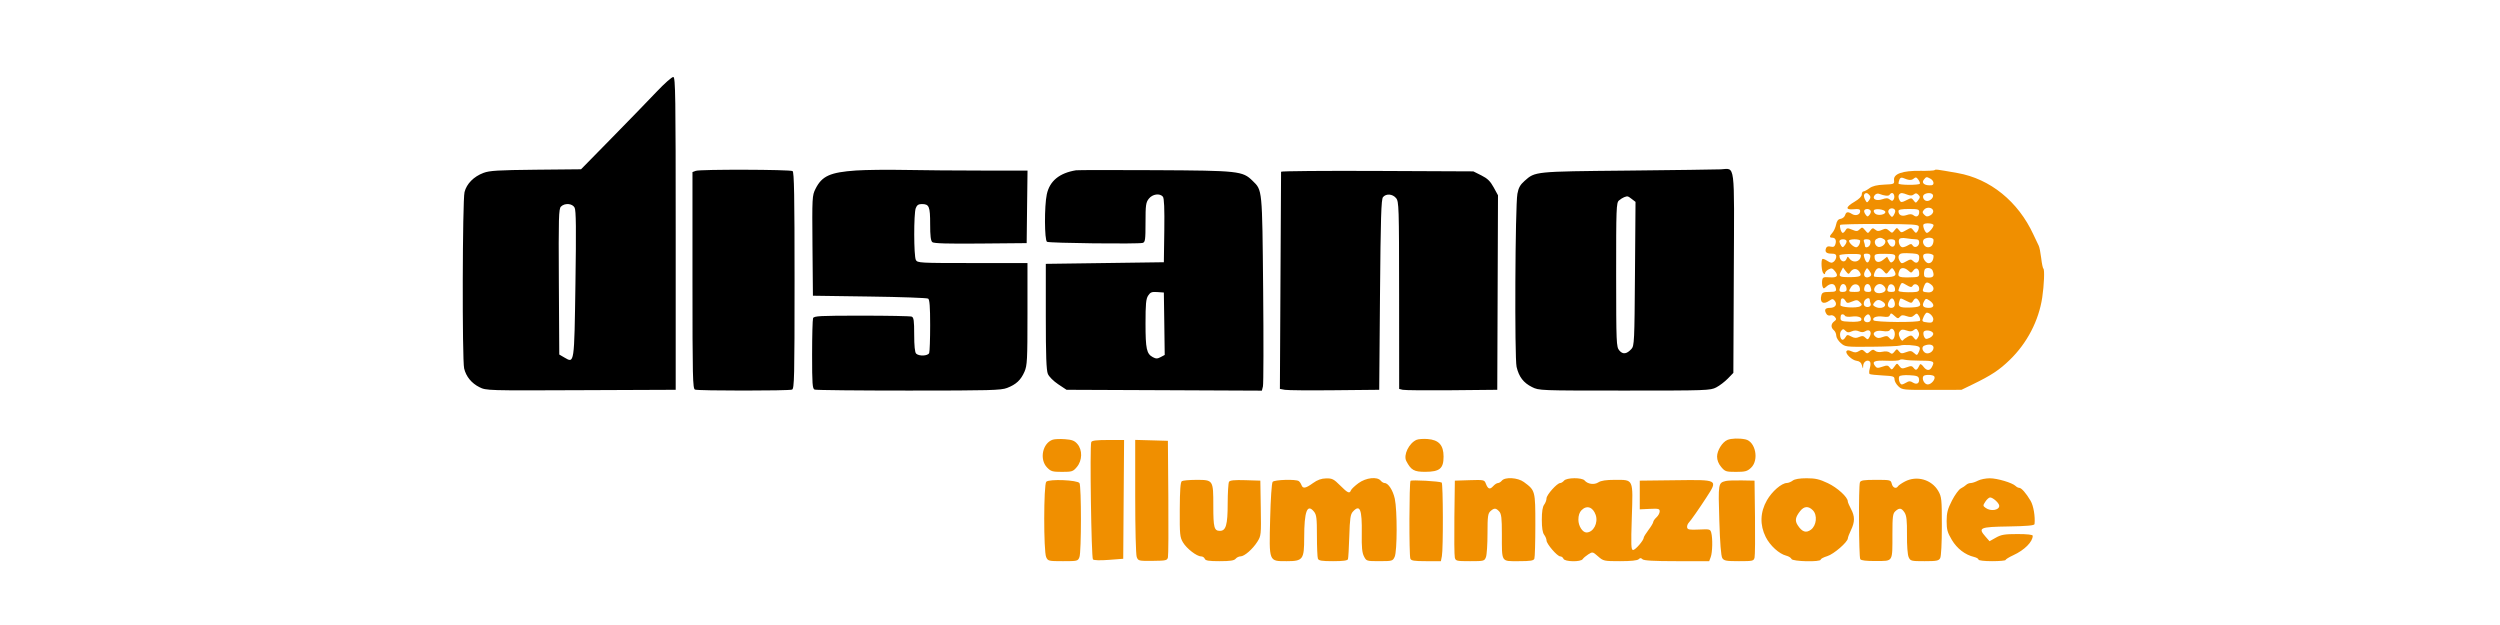 <svg version="1.0" preserveAspectRatio="xMidYMid meet" height="125" viewBox="0 0 375 93.75" zoomAndPan="magnify" width="500" xmlns:xlink="http://www.w3.org/1999/xlink" xmlns="http://www.w3.org/2000/svg"><path fill-rule="evenodd" fill-opacity="1" d="M 157.922 65.949 C 156.387 66.453 155.879 68.887 157.051 70.113 C 157.633 70.715 157.855 70.781 159.305 70.781 C 160.805 70.781 160.953 70.734 161.531 70.047 C 162.352 69.07 162.387 67.5 161.609 66.598 C 161.18 66.102 160.809 65.957 159.758 65.879 C 159.035 65.824 158.211 65.855 157.922 65.949 M 212.484 65.973 C 211.344 66.473 210.48 68.25 210.941 69.148 C 211.648 70.516 212.117 70.781 213.781 70.773 C 215.957 70.766 216.535 70.285 216.535 68.488 C 216.535 66.762 215.812 65.973 214.121 65.852 C 213.484 65.805 212.75 65.859 212.484 65.973 M 259.117 65.988 C 258.352 66.305 257.562 67.57 257.562 68.484 C 257.562 69.023 257.773 69.566 258.18 70.047 C 258.758 70.734 258.906 70.781 260.395 70.781 C 261.773 70.781 262.078 70.699 262.645 70.176 C 263.891 69.02 263.336 66.211 261.797 65.902 C 260.844 65.711 259.699 65.75 259.117 65.988 M 163.688 66.316 C 163.453 66.922 163.699 83.664 163.941 83.91 C 164.09 84.055 165.004 84.082 166.336 83.98 L 168.484 83.816 L 168.547 74.906 L 168.613 66 L 166.211 66 C 164.441 66 163.777 66.082 163.688 66.316 M 170.281 74.465 C 170.281 79.277 170.379 83.207 170.508 83.547 C 170.73 84.133 170.801 84.148 172.902 84.129 C 174.902 84.109 175.078 84.07 175.191 83.602 C 175.262 83.324 175.285 79.277 175.25 74.609 L 175.184 66.121 L 172.73 66.051 L 170.281 65.984 Z M 196.941 72.469 C 195.832 73.27 195.434 73.336 195.219 72.754 C 195.133 72.527 194.949 72.258 194.809 72.16 C 194.363 71.855 191.164 71.953 190.898 72.277 C 190.754 72.449 190.598 74.781 190.523 77.805 C 190.359 84.328 190.301 84.176 192.996 84.176 C 195.445 84.176 195.625 83.934 195.629 80.656 C 195.633 76.68 196.082 75.492 197.098 76.746 C 197.477 77.215 197.539 77.734 197.539 80.355 C 197.539 82.039 197.605 83.586 197.684 83.797 C 197.805 84.102 198.238 84.176 199.965 84.176 C 201.461 84.176 202.129 84.086 202.195 83.875 C 202.25 83.711 202.34 82.148 202.395 80.406 C 202.477 77.781 202.566 77.152 202.922 76.758 C 203.996 75.574 204.32 76.371 204.266 80.051 C 204.234 82.074 204.316 82.922 204.598 83.461 C 204.961 84.164 204.988 84.176 206.934 84.172 C 208.832 84.172 208.91 84.148 209.199 83.527 C 209.586 82.691 209.598 76.543 209.219 74.805 C 208.938 73.535 208.238 72.457 207.691 72.457 C 207.531 72.457 207.27 72.297 207.105 72.098 C 206.578 71.461 204.914 71.645 203.781 72.465 C 203.23 72.867 202.719 73.352 202.645 73.543 C 202.438 74.086 202.176 73.973 201.02 72.816 C 200.066 71.863 199.828 71.742 198.922 71.758 C 198.195 71.773 197.621 71.98 196.941 72.469 M 225.277 72.098 C 225.117 72.297 224.852 72.457 224.688 72.457 C 224.527 72.457 224.203 72.668 223.969 72.93 C 223.477 73.473 223.191 73.371 222.875 72.543 C 222.66 71.977 222.594 71.961 220.438 72.027 L 218.227 72.098 L 218.156 77.598 C 218.121 80.621 218.148 83.34 218.223 83.637 C 218.348 84.145 218.473 84.176 220.508 84.176 C 222.598 84.176 222.668 84.156 222.895 83.559 C 223.023 83.223 223.125 81.625 223.125 80.012 C 223.125 77.469 223.188 77.02 223.562 76.68 C 224.125 76.172 224.395 76.18 224.883 76.719 C 225.207 77.078 225.281 77.703 225.281 80.129 C 225.285 84.422 225.133 84.176 227.793 84.176 C 229.594 84.176 230.039 84.102 230.156 83.797 C 230.234 83.586 230.301 81.316 230.301 78.75 C 230.301 73.59 230.297 73.566 228.578 72.301 C 227.672 71.633 225.762 71.516 225.277 72.098 M 234.605 72.098 C 234.441 72.297 234.18 72.457 234.027 72.457 C 233.562 72.457 231.977 74.234 231.977 74.754 C 231.977 75.02 231.816 75.445 231.625 75.699 C 231.387 76.012 231.273 76.75 231.273 77.957 C 231.273 79.164 231.387 79.902 231.625 80.215 C 231.816 80.469 231.977 80.855 231.977 81.066 C 231.977 81.582 233.59 83.457 234.035 83.457 C 234.223 83.457 234.441 83.617 234.52 83.816 C 234.695 84.277 237.117 84.32 237.402 83.871 C 237.508 83.703 237.887 83.379 238.242 83.152 C 238.883 82.746 238.906 82.754 239.711 83.457 C 240.504 84.156 240.59 84.176 243.02 84.176 C 244.637 84.176 245.609 84.074 245.797 83.887 C 246.02 83.664 246.148 83.664 246.371 83.887 C 246.574 84.09 248.055 84.176 251.516 84.176 L 256.379 84.176 L 256.609 83.559 C 256.871 82.871 256.918 80.762 256.688 79.906 C 256.543 79.375 256.449 79.352 254.84 79.43 C 253.422 79.496 253.133 79.445 253.07 79.121 C 253.027 78.906 253.141 78.586 253.316 78.402 C 253.609 78.105 254.91 76.242 255.941 74.648 C 257.715 71.898 257.812 71.953 251.25 72.035 L 245.965 72.098 L 245.965 76.402 L 247.457 76.332 C 248.789 76.27 248.953 76.312 248.953 76.715 C 248.953 76.961 248.738 77.359 248.473 77.598 C 248.211 77.836 247.992 78.148 247.988 78.293 C 247.984 78.438 247.664 78.977 247.273 79.492 C 246.883 80.012 246.562 80.527 246.562 80.645 C 246.562 81.047 245.309 82.5 244.961 82.5 C 244.66 82.5 244.637 81.809 244.77 77.637 C 244.965 71.754 245.062 71.977 242.23 71.977 C 240.918 71.977 240.152 72.094 239.762 72.348 C 239.141 72.758 238.152 72.625 237.695 72.074 C 237.305 71.605 235 71.625 234.605 72.098 M 268.906 72.09 C 268.652 72.285 268.258 72.445 268.035 72.449 C 267.23 72.465 265.805 73.703 265.039 75.043 C 264.016 76.832 263.957 78.75 264.859 80.551 C 265.508 81.844 266.871 83.086 267.938 83.352 C 268.301 83.441 268.656 83.664 268.727 83.848 C 268.875 84.234 273.105 84.328 273.105 83.945 C 273.105 83.816 273.547 83.582 274.09 83.422 C 275.062 83.129 277.16 81.312 277.18 80.746 C 277.184 80.594 277.395 80.035 277.648 79.512 C 278.242 78.281 278.242 77.453 277.648 76.344 C 277.387 75.855 277.168 75.34 277.168 75.203 C 277.168 74.574 275.605 73.148 274.176 72.473 C 272.918 71.879 272.316 71.738 270.996 71.738 C 269.938 71.738 269.207 71.863 268.906 72.09 M 285.734 72.227 C 285.25 72.48 284.785 72.801 284.703 72.934 C 284.43 73.375 283.918 73.18 283.766 72.574 C 283.621 71.992 283.566 71.977 281.375 71.977 C 279.551 71.977 279.105 72.051 278.988 72.355 C 278.773 72.918 278.82 83.527 279.039 83.871 C 279.168 84.074 279.918 84.164 281.402 84.152 C 284.012 84.133 283.859 84.387 283.863 80.086 C 283.863 77.473 283.922 77.023 284.305 76.68 C 284.902 76.137 285.223 76.18 285.68 76.875 C 285.984 77.344 286.062 78.055 286.047 80.219 C 286.031 81.832 286.137 83.215 286.297 83.57 C 286.562 84.148 286.66 84.176 288.68 84.176 C 290.516 84.176 290.816 84.113 291.031 83.711 C 291.176 83.441 291.277 81.445 291.277 78.918 C 291.277 74.867 291.242 74.523 290.742 73.652 C 289.75 71.93 287.508 71.289 285.734 72.227 M 296.691 72.098 C 296.316 72.297 295.824 72.457 295.602 72.457 C 295.383 72.457 295.082 72.578 294.934 72.723 C 294.785 72.871 294.426 73.113 294.129 73.262 C 293.832 73.41 293.23 74.23 292.793 75.086 C 292.141 76.363 292 76.914 291.996 78.16 C 291.996 79.445 292.113 79.875 292.773 80.98 C 293.555 82.293 294.766 83.223 296.121 83.547 C 296.484 83.633 296.777 83.809 296.777 83.938 C 296.777 84.074 297.641 84.176 298.812 84.176 C 299.93 84.176 300.844 84.094 300.844 83.992 C 300.844 83.895 301.359 83.574 301.988 83.285 C 303.668 82.516 304.91 81.273 304.91 80.363 C 304.91 80.199 304.082 80.109 302.625 80.109 C 300.699 80.109 300.191 80.191 299.383 80.648 L 298.43 81.184 L 297.832 80.5 C 296.664 79.164 296.938 79.039 301.266 78.969 C 304.113 78.918 305.156 78.824 305.18 78.609 C 305.297 77.473 305.027 75.863 304.59 75.121 C 303.918 73.977 303.215 73.176 302.883 73.176 C 302.734 73.176 302.488 73.051 302.34 72.898 C 301.859 72.418 299.582 71.738 298.461 71.742 C 297.863 71.742 297.066 71.902 296.691 72.098 M 156.941 72.262 C 156.543 72.66 156.527 82.691 156.926 83.566 C 157.195 84.152 157.277 84.176 159.445 84.176 C 161.629 84.176 161.688 84.16 161.918 83.559 C 162.211 82.781 162.215 72.934 161.922 72.465 C 161.625 72 157.379 71.824 156.941 72.262 M 177.277 72.172 C 177.066 72.309 176.98 73.488 176.965 76.43 C 176.945 80.16 176.984 80.574 177.445 81.355 C 177.992 82.285 179.508 83.457 180.164 83.457 C 180.391 83.457 180.641 83.617 180.715 83.816 C 180.824 84.098 181.305 84.176 182.949 84.176 C 184.523 84.176 185.121 84.086 185.344 83.816 C 185.508 83.617 185.836 83.457 186.074 83.457 C 186.656 83.457 187.891 82.383 188.602 81.262 C 189.168 80.363 189.18 80.227 189.117 76.219 L 189.051 72.098 L 186.801 72.027 C 185.16 71.977 184.496 72.043 184.352 72.27 C 184.246 72.438 184.156 73.926 184.152 75.57 C 184.148 78.734 183.891 79.629 182.988 79.629 C 182.125 79.629 181.996 79.148 181.996 75.895 C 181.996 71.984 181.992 71.977 179.41 71.98 C 178.398 71.984 177.441 72.07 177.277 72.172 M 211.582 72.125 C 211.375 72.332 211.348 83.258 211.555 83.797 C 211.672 84.102 212.117 84.176 213.918 84.176 L 216.133 84.176 L 216.281 83.426 C 216.496 82.363 216.469 72.504 216.254 72.383 C 215.906 72.18 211.754 71.953 211.582 72.125 M 258.875 72.148 C 257.73 72.438 257.727 72.469 257.895 78.027 C 258 81.438 258.152 83.406 258.344 83.711 C 258.598 84.113 258.914 84.176 260.844 84.176 C 262.938 84.176 263.059 84.145 263.184 83.637 C 263.258 83.34 263.285 80.621 263.25 77.598 L 263.18 72.098 L 261.27 72.062 C 260.215 72.043 259.141 72.078 258.875 72.148 M 297.812 75.234 C 297.422 75.832 297.422 75.879 297.855 76.191 C 298.602 76.738 299.887 76.539 299.887 75.875 C 299.887 75.477 298.965 74.629 298.516 74.617 C 298.355 74.613 298.039 74.891 297.812 75.234 M 237.234 76.523 C 236.918 76.84 236.758 77.32 236.758 77.957 C 236.758 78.895 237.375 79.871 237.969 79.871 C 239.012 79.871 239.766 78.43 239.352 77.234 C 238.938 76.047 238.02 75.738 237.234 76.523 M 270.023 76.66 C 269.297 77.582 269.211 78.105 269.66 78.793 C 270.32 79.801 270.906 79.996 271.641 79.453 C 272.488 78.82 272.641 77.254 271.922 76.535 C 271.262 75.871 270.609 75.918 270.023 76.66" fill="#f08f00"></path><path fill-rule="evenodd" fill-opacity="1" d="M 290.195 25.52 C 290.121 25.594 289.145 25.641 288.023 25.625 C 285.391 25.59 284.008 26.074 284.105 27 C 284.168 27.609 284.133 27.629 282.613 27.695 C 281.523 27.742 280.867 27.906 280.41 28.238 C 280.055 28.5 279.652 28.715 279.512 28.715 C 279.375 28.715 279.266 28.918 279.266 29.168 C 279.266 29.457 278.867 29.859 278.188 30.258 C 276.82 31.059 276.773 31.512 278.066 31.387 C 278.832 31.312 279.023 31.375 279.023 31.688 C 279.023 32.215 278.348 32.441 277.801 32.102 C 277.176 31.711 276.926 31.754 276.758 32.289 C 276.676 32.543 276.375 32.785 276.09 32.828 C 275.723 32.879 275.527 33.129 275.414 33.688 C 275.324 34.121 275.078 34.668 274.867 34.902 C 274.387 35.434 274.375 35.652 274.824 35.652 C 275.301 35.652 275.496 36.043 275.309 36.633 C 275.191 37.008 275.02 37.094 274.602 36.992 C 274.227 36.898 274.004 36.973 273.906 37.23 C 273.688 37.793 273.945 38.047 274.73 38.047 C 275.262 38.047 275.438 38.156 275.438 38.496 C 275.438 38.742 275.273 39.078 275.078 39.242 C 274.789 39.48 274.602 39.461 274.102 39.133 C 273.758 38.906 273.426 38.781 273.355 38.848 C 273.125 39.078 273.234 40.727 273.496 40.988 C 273.688 41.18 273.762 41.176 273.762 40.973 C 273.762 40.82 273.996 40.57 274.285 40.414 C 274.727 40.176 274.871 40.215 275.238 40.672 C 275.832 41.402 275.574 41.684 274.395 41.594 C 273.516 41.531 273.395 41.586 273.324 42.074 C 273.281 42.379 273.309 42.797 273.387 43 C 273.516 43.336 273.574 43.336 273.965 42.984 C 274.512 42.488 275.102 42.48 275.289 42.969 C 275.562 43.676 275.438 43.789 274.387 43.789 C 273.523 43.789 273.316 43.879 273.207 44.289 C 272.926 45.371 273.48 45.754 274.398 45.109 C 274.844 44.797 274.941 44.797 275.199 45.105 C 275.652 45.652 275.301 46.18 274.484 46.18 C 273.75 46.18 273.582 46.488 273.98 47.113 C 274.098 47.297 274.355 47.383 274.559 47.309 C 274.758 47.23 275.062 47.332 275.23 47.539 C 275.484 47.844 275.469 47.961 275.129 48.207 C 274.621 48.578 274.602 49.137 275.078 49.531 C 275.273 49.695 275.438 50.062 275.438 50.344 C 275.438 50.629 275.738 51.125 276.109 51.453 C 276.773 52.035 276.852 52.043 280.715 52.012 C 282.879 51.992 284.809 51.914 285.008 51.836 C 285.465 51.652 287.434 51.77 287.812 52.004 C 288.031 52.137 288.035 52.324 287.832 52.773 C 287.574 53.336 287.539 53.344 287.109 52.953 C 286.73 52.609 286.543 52.59 285.914 52.828 C 285.281 53.066 285.121 53.047 284.848 52.695 C 284.547 52.309 284.508 52.309 284.176 52.738 C 283.891 53.105 283.758 53.137 283.469 52.895 C 283.246 52.711 282.836 52.66 282.375 52.762 C 281.918 52.863 281.504 52.812 281.285 52.629 C 281 52.395 280.844 52.414 280.504 52.723 C 280.113 53.074 280.039 53.078 279.699 52.734 C 279.387 52.422 279.242 52.41 278.832 52.668 C 278.453 52.906 278.207 52.91 277.734 52.699 C 277.32 52.508 277.078 52.5 276.977 52.668 C 276.746 53.039 277.801 54.043 278.508 54.125 C 278.93 54.176 279.18 54.387 279.289 54.797 C 279.449 55.371 279.457 55.375 279.48 54.848 C 279.504 54.258 280.117 53.879 280.477 54.234 C 280.609 54.371 280.609 54.754 280.477 55.219 C 280.355 55.641 280.344 56.039 280.453 56.105 C 280.562 56.176 281.441 56.27 282.41 56.32 C 284.008 56.402 284.172 56.457 284.176 56.91 C 284.18 57.188 284.445 57.656 284.766 57.957 C 285.328 58.48 285.496 58.496 289.785 58.484 L 294.219 58.473 L 295.895 57.66 C 298.688 56.305 299.895 55.508 301.469 53.98 C 304.066 51.465 305.812 48.105 306.336 44.625 C 306.613 42.773 306.707 40.422 306.508 40.297 C 306.422 40.242 306.273 39.531 306.18 38.715 C 306.082 37.895 305.918 37.062 305.809 36.859 C 305.703 36.656 305.34 35.898 305.008 35.176 C 302.727 30.227 298.527 26.82 293.637 25.957 C 290.438 25.391 290.336 25.379 290.195 25.52 M 284.918 26.926 C 284.836 27.141 284.77 27.41 284.77 27.527 C 284.77 27.773 287.824 27.797 287.977 27.555 C 288.031 27.465 287.926 27.188 287.746 26.941 C 287.473 26.566 287.352 26.543 287.051 26.793 C 286.703 27.078 286.336 27.059 285.457 26.691 C 285.211 26.59 285.016 26.676 284.918 26.926 M 288.59 26.93 C 288.145 27.461 288.707 27.883 289.734 27.785 C 290.195 27.742 290.086 27.086 289.57 26.809 C 288.973 26.488 288.949 26.492 288.59 26.93 M 279.625 29.188 C 279.547 29.316 279.609 29.66 279.762 29.949 C 280.035 30.453 280.059 30.457 280.367 30.031 C 280.609 29.707 280.625 29.508 280.426 29.273 C 280.113 28.895 279.828 28.863 279.625 29.188 M 281.215 29.27 C 280.742 29.84 281.418 30.207 282.344 29.887 C 282.93 29.68 283.188 29.691 283.477 29.93 C 283.781 30.184 283.883 30.18 284.047 29.918 C 284.266 29.559 284.109 28.953 283.801 28.953 C 283.688 28.953 283.527 29.07 283.441 29.211 C 283.293 29.449 282.699 29.395 281.836 29.062 C 281.648 28.992 281.367 29.082 281.215 29.27 M 284.926 29.113 C 284.711 29.328 284.73 29.723 284.98 30.113 C 285.148 30.379 285.32 30.363 285.953 30.035 C 286.684 29.66 286.742 29.66 287.047 30.074 C 287.359 30.492 287.383 30.488 287.73 30.031 C 288.035 29.621 288.039 29.5 287.758 29.215 C 287.496 28.949 287.348 28.938 287.082 29.156 C 286.836 29.363 286.559 29.375 286.098 29.199 C 285.344 28.91 285.145 28.895 284.926 29.113 M 288.648 29.156 C 288.234 29.418 288.543 30.148 289.07 30.148 C 289.59 30.148 290.129 29.547 289.918 29.203 C 289.734 28.906 289.078 28.883 288.648 29.156 M 283.355 31.441 C 283.172 31.656 283.199 31.875 283.453 32.203 C 283.754 32.602 283.832 32.613 284.043 32.305 C 284.176 32.105 284.285 31.82 284.285 31.672 C 284.293 31.254 283.641 31.094 283.355 31.438 M 288.598 31.465 C 288.332 31.785 288.34 31.91 288.648 32.219 C 288.945 32.516 289.121 32.535 289.539 32.309 C 289.828 32.156 290.027 31.852 289.984 31.629 C 289.883 31.09 288.992 30.988 288.598 31.465 M 279.645 31.551 C 279.574 31.664 279.656 31.941 279.824 32.168 C 280.094 32.543 280.16 32.547 280.434 32.215 C 280.602 32.012 280.672 31.734 280.586 31.594 C 280.402 31.293 279.82 31.266 279.645 31.551 M 281.086 31.543 C 281.008 31.668 281.102 31.902 281.297 32.062 C 281.727 32.418 282.93 32.172 282.793 31.754 C 282.676 31.402 281.277 31.23 281.086 31.543 M 284.77 31.656 C 284.77 32.27 285.262 32.512 285.996 32.258 C 286.496 32.082 286.789 32.094 287.035 32.297 C 287.469 32.656 287.879 32.418 287.879 31.809 C 287.879 31.398 287.703 31.348 286.324 31.348 C 285.207 31.348 284.77 31.434 284.77 31.656 M 276.035 33.734 C 275.887 33.98 276.184 34.934 276.41 34.934 C 276.52 34.934 276.711 34.754 276.832 34.535 C 277.027 34.184 277.148 34.176 277.816 34.453 C 278.473 34.723 278.629 34.715 278.957 34.391 C 279.301 34.043 279.371 34.059 279.762 34.531 C 280.184 35.047 280.195 35.051 280.539 34.586 C 280.84 34.184 280.941 34.16 281.277 34.441 C 281.59 34.699 281.797 34.707 282.293 34.484 C 282.812 34.246 282.992 34.266 283.367 34.609 C 283.793 34.992 283.836 34.992 284.172 34.559 C 284.512 34.121 284.543 34.117 284.859 34.523 C 285.172 34.93 285.219 34.93 285.926 34.523 C 286.641 34.113 286.676 34.113 287.027 34.578 C 287.34 34.988 287.426 35.008 287.633 34.695 C 287.77 34.5 287.848 34.176 287.816 33.977 C 287.762 33.672 286.91 33.617 281.941 33.598 C 278.746 33.586 276.09 33.648 276.035 33.734 M 288.52 33.68 C 288.371 33.934 288.777 34.934 289.031 34.934 C 289.324 34.934 290.031 34.117 290.031 33.781 C 290.031 33.477 288.691 33.387 288.52 33.68 M 281.453 35.867 C 280.945 36.188 281.348 37.133 281.953 37.043 C 282.656 36.938 283.086 36.188 282.613 35.891 C 282.172 35.605 281.871 35.602 281.453 35.867 M 284.902 35.867 C 284.66 36.262 284.984 37.09 285.387 37.09 C 285.574 37.09 285.949 36.953 286.215 36.789 C 286.605 36.547 286.734 36.551 286.906 36.824 C 287.191 37.285 287.879 36.973 287.879 36.379 C 287.879 36.035 287.723 35.891 287.34 35.891 C 287.043 35.887 286.41 35.824 285.934 35.742 C 285.402 35.656 285.004 35.703 284.902 35.867 M 288.664 35.844 C 288.18 36.152 288.578 37.09 289.195 37.09 C 289.727 37.09 290.031 36.688 290.031 35.992 C 290.031 35.629 289.152 35.535 288.664 35.844 M 275.918 36.191 C 275.922 36.355 276.031 36.652 276.16 36.848 C 276.371 37.16 276.449 37.148 276.75 36.754 C 276.938 36.504 277.039 36.207 276.969 36.098 C 276.773 35.777 275.914 35.855 275.918 36.191 M 277.352 36.113 C 277.352 36.445 278.055 37.09 278.418 37.09 C 278.719 37.09 279.023 36.594 279.023 36.113 C 279.023 35.992 278.648 35.891 278.188 35.891 C 277.727 35.891 277.352 35.992 277.352 36.113 M 279.598 36.27 C 279.676 36.48 279.742 36.75 279.742 36.867 C 279.742 37.293 280.406 37.086 280.527 36.625 C 280.672 36.062 280.531 35.891 279.918 35.891 C 279.59 35.891 279.496 36.004 279.598 36.27 M 283.094 36.086 C 283.094 36.191 283.238 36.477 283.414 36.719 C 283.793 37.234 284.289 37.027 284.289 36.355 C 284.289 36.02 284.125 35.891 283.691 35.891 C 283.363 35.891 283.094 35.98 283.094 36.086 M 285.305 38.004 C 284.738 38.082 284.605 38.621 285.008 39.242 C 285.211 39.559 285.32 39.555 285.934 39.207 C 286.555 38.859 286.672 38.855 286.992 39.176 C 287.449 39.633 287.879 39.383 287.879 38.652 C 287.879 38.168 287.746 38.082 286.863 38.012 C 286.301 37.965 285.602 37.961 285.305 38.004 M 275.914 38.301 C 275.914 39.176 276.695 39.559 276.984 38.824 C 277.137 38.426 277.16 38.426 277.453 38.824 C 277.863 39.379 278.707 39.355 279.016 38.777 C 279.152 38.523 279.176 38.258 279.07 38.191 C 278.754 38 275.914 38.094 275.914 38.301 M 279.633 38.586 C 279.898 39.465 280.188 39.609 280.426 38.984 C 280.691 38.273 280.578 38.047 279.953 38.047 C 279.566 38.047 279.504 38.152 279.633 38.586 M 281.18 38.504 C 281.18 39.312 281.762 39.539 282.449 38.996 L 283.066 38.508 L 283.336 39.012 C 283.551 39.414 283.672 39.457 283.945 39.227 C 284.137 39.07 284.289 38.75 284.289 38.516 C 284.289 38.148 284.066 38.086 282.734 38.074 C 281.379 38.066 281.18 38.121 281.18 38.504 M 288.52 38.227 C 288.301 38.598 288.836 39.48 289.281 39.48 C 289.734 39.48 290.031 39.047 290.031 38.387 C 290.031 38.027 288.715 37.891 288.52 38.227 M 276.184 40.625 C 275.734 41.461 275.859 41.566 277.289 41.57 C 279.074 41.578 279.375 41.422 278.898 40.738 C 278.508 40.18 277.875 40.242 277.496 40.875 C 277.32 41.168 277.215 41.137 276.867 40.676 L 276.453 40.121 Z M 279.754 40.66 C 279.414 41.293 279.727 41.785 280.324 41.555 C 280.785 41.379 280.797 41.141 280.371 40.562 C 280.059 40.129 280.035 40.133 279.754 40.66 M 281.227 40.789 C 281.078 41.113 281.035 41.426 281.129 41.484 C 281.223 41.539 281.973 41.582 282.793 41.574 C 284.352 41.559 284.621 41.312 284.043 40.438 C 283.844 40.133 283.746 40.16 283.387 40.621 C 282.965 41.164 282.965 41.164 282.555 40.68 C 282 40.035 281.551 40.074 281.227 40.789 M 284.914 40.578 C 284.555 41.512 284.719 41.629 286.324 41.605 C 287.785 41.586 287.879 41.551 287.879 41.023 C 287.879 40.277 287.402 40.023 287.008 40.562 C 286.711 40.969 286.66 40.973 286.25 40.598 C 285.691 40.094 285.102 40.086 284.914 40.578 M 288.758 40.359 C 288.668 40.445 288.598 40.77 288.598 41.078 C 288.598 41.539 288.723 41.637 289.312 41.637 C 290.039 41.637 290.188 41.363 289.887 40.578 C 289.742 40.195 289.051 40.062 288.758 40.359 M 284.969 42.938 C 284.816 43.277 284.734 43.598 284.789 43.652 C 284.93 43.793 285.914 43.871 286.98 43.824 C 287.711 43.797 287.879 43.699 287.879 43.301 C 287.879 42.711 287.191 42.395 286.906 42.855 C 286.738 43.133 286.582 43.113 285.977 42.758 C 285.25 42.328 285.246 42.328 284.969 42.938 M 288.582 42.984 C 288.297 43.738 288.34 43.797 289.215 43.859 C 290.043 43.918 290.32 43.156 289.652 42.668 C 289.039 42.219 288.855 42.27 288.582 42.984 M 276.059 42.969 C 275.82 43.594 275.891 43.789 276.352 43.789 C 276.941 43.789 277.082 43.613 276.938 43.059 C 276.789 42.496 276.262 42.445 276.059 42.969 M 277.648 43.059 C 277.223 43.75 277.254 43.789 278.203 43.789 C 278.953 43.789 279.051 43.723 278.98 43.25 C 278.883 42.543 278.043 42.422 277.648 43.059 M 279.676 43.059 C 279.531 43.613 279.672 43.789 280.262 43.789 C 280.723 43.789 280.793 43.594 280.555 42.969 C 280.352 42.445 279.824 42.496 279.676 43.059 M 281.246 43.051 C 280.863 43.66 281.414 44.141 282.254 43.93 C 282.898 43.77 283.027 43.34 282.566 42.879 C 282.145 42.457 281.57 42.531 281.246 43.051 M 283.242 42.957 C 282.984 43.629 283.074 43.789 283.707 43.789 C 284.207 43.789 284.309 43.688 284.246 43.254 C 284.156 42.613 283.453 42.406 283.242 42.957 M 276.117 45.105 C 276.098 45.301 276.07 45.594 276.059 45.758 C 276.027 46.113 278.504 46.262 279.031 45.938 C 279.336 45.75 279.332 45.668 278.98 45.316 C 278.629 44.965 278.48 44.953 277.816 45.23 C 277.148 45.508 277.027 45.496 276.832 45.145 C 276.555 44.648 276.164 44.625 276.117 45.105 M 279.613 45.254 C 279.516 45.562 279.57 45.836 279.754 45.949 C 280.191 46.219 280.75 45.941 280.594 45.531 C 280.52 45.34 280.461 45.086 280.461 44.965 C 280.461 44.523 279.77 44.762 279.613 45.254 M 283.328 45.23 C 283.039 45.773 283.195 46.18 283.691 46.18 C 284.152 46.18 284.348 45.785 284.168 45.223 C 283.977 44.613 283.656 44.617 283.328 45.23 M 284.887 45.223 C 284.648 45.984 284.941 46.168 286.328 46.133 C 287.973 46.09 288.258 45.93 287.895 45.254 C 287.57 44.645 287.262 44.605 286.965 45.137 C 286.762 45.5 286.688 45.5 285.961 45.137 C 284.992 44.656 285.07 44.648 284.887 45.223 M 288.602 45.211 C 288.246 45.883 288.473 46.18 289.348 46.18 C 290.199 46.18 290.223 45.605 289.391 45.055 C 288.918 44.742 288.848 44.758 288.602 45.211 M 281.164 45.363 C 280.902 45.676 280.91 45.777 281.195 45.957 C 282.109 46.535 283.328 45.922 282.484 45.309 C 281.906 44.887 281.547 44.898 281.164 45.363 M 283.488 47.25 C 283.379 47.535 283.125 47.594 282.441 47.492 C 281.496 47.355 280.773 47.633 281.027 48.043 C 281.215 48.348 287.812 48.398 287.996 48.098 C 288.074 47.977 288 47.66 287.836 47.398 C 287.562 46.961 287.5 46.949 287.121 47.297 C 286.789 47.594 286.559 47.621 285.988 47.422 C 285.43 47.227 285.215 47.25 284.984 47.523 C 284.734 47.824 284.625 47.805 284.164 47.371 C 283.703 46.941 283.613 46.926 283.488 47.25 M 288.551 47.5 C 288.227 48.215 288.273 48.277 289.188 48.375 C 289.73 48.438 289.918 48.348 289.988 47.992 C 290.078 47.562 289.488 46.898 289.023 46.898 C 288.914 46.898 288.703 47.168 288.551 47.5 M 276.117 47.379 C 276 48.152 276.082 48.203 277.52 48.262 C 278.398 48.301 279.07 48.219 279.164 48.062 C 279.426 47.641 278.734 47.352 277.785 47.488 C 277.297 47.559 276.832 47.512 276.754 47.379 C 276.562 47.07 276.164 47.07 276.117 47.379 M 279.75 47.488 C 279.422 47.883 279.609 48.336 280.102 48.336 C 280.543 48.336 280.734 47.988 280.555 47.52 C 280.375 47.047 280.125 47.035 279.75 47.488 M 276.172 49.629 C 275.863 50 276.027 50.969 276.398 50.969 C 276.512 50.969 276.711 50.781 276.84 50.555 C 277.043 50.191 277.141 50.184 277.688 50.477 C 278.152 50.727 278.441 50.742 278.871 50.547 C 279.32 50.344 279.52 50.367 279.809 50.656 C 280.137 50.984 280.203 50.969 280.461 50.492 C 280.832 49.793 280.418 49.289 279.797 49.684 C 279.512 49.863 279.219 49.867 278.848 49.699 C 278.473 49.531 278.133 49.535 277.742 49.711 C 277.301 49.914 277.098 49.891 276.824 49.621 C 276.516 49.309 276.438 49.312 276.172 49.629 M 283.441 49.547 C 283.348 49.703 282.93 49.746 282.391 49.652 C 281.312 49.473 280.676 49.973 281.316 50.5 C 281.605 50.746 281.855 50.758 282.387 50.559 C 282.926 50.355 283.133 50.371 283.352 50.633 C 283.73 51.09 283.992 51.051 284.16 50.523 C 284.422 49.699 283.836 48.91 283.441 49.547 M 284.988 49.676 C 284.762 49.949 284.762 50.164 284.988 50.664 C 285.156 51.031 285.348 51.195 285.441 51.051 C 285.531 50.914 285.855 50.668 286.164 50.504 C 286.637 50.254 286.773 50.277 287.055 50.648 C 287.348 51.031 287.422 51.039 287.633 50.727 C 287.93 50.285 287.934 49.988 287.652 49.547 C 287.477 49.266 287.371 49.258 287.062 49.512 C 286.785 49.742 286.512 49.758 285.984 49.574 C 285.43 49.379 285.215 49.402 284.988 49.676 M 288.535 49.816 C 288.473 49.988 288.516 50.316 288.633 50.543 C 288.812 50.887 288.941 50.906 289.449 50.68 C 289.789 50.523 290.02 50.242 289.98 50.027 C 289.891 49.559 288.688 49.387 288.535 49.816 M 288.656 51.844 C 288.254 52.004 288.277 52.516 288.699 52.867 C 289.164 53.254 290.031 52.789 290.031 52.156 C 290.031 51.691 289.395 51.547 288.656 51.844 M 284.926 54 C 284.824 54.102 283.953 54.152 282.988 54.109 C 281.156 54.035 280.754 54.215 281.25 54.887 C 281.5 55.23 281.66 55.25 282.355 55.008 C 283.051 54.762 283.207 54.781 283.465 55.133 C 283.742 55.512 283.793 55.5 284.16 54.988 C 284.547 54.445 284.559 54.445 284.902 54.906 C 285.211 55.32 285.344 55.34 286.008 55.094 C 286.648 54.848 286.805 54.867 287.074 55.219 C 287.398 55.641 287.574 55.535 287.984 54.676 C 288.047 54.543 288.277 54.68 288.496 54.977 C 288.984 55.637 289.457 55.664 289.785 55.051 C 290.238 54.203 290.074 54.105 288.141 54.102 C 287.102 54.102 285.996 54.035 285.684 53.957 C 285.367 53.879 285.027 53.898 284.926 54 M 284.895 56.461 C 284.695 56.785 284.969 57.668 285.266 57.668 C 285.391 57.668 285.707 57.535 285.969 57.371 C 286.348 57.133 286.543 57.137 286.949 57.391 C 287.543 57.758 287.969 57.473 287.84 56.793 C 287.77 56.434 287.496 56.336 286.402 56.281 C 285.633 56.238 284.98 56.316 284.895 56.461 M 288.504 56.43 C 288.234 56.863 288.664 57.668 289.164 57.668 C 289.711 57.668 290.383 56.844 290.145 56.461 C 289.973 56.18 288.672 56.156 288.504 56.43" fill="#f08f00"></path><path fill-rule="evenodd" fill-opacity="1" d="M 98.484 13.77 C 97.301 15.02 94.266 18.148 91.742 20.719 L 87.156 25.391 L 80.379 25.457 C 74.703 25.516 73.426 25.594 72.523 25.934 C 71.062 26.48 69.992 27.566 69.68 28.812 C 69.363 30.055 69.312 53.977 69.621 55.266 C 69.91 56.484 70.727 57.484 71.918 58.078 C 72.934 58.586 73.051 58.59 87.148 58.527 L 101.355 58.469 L 101.355 35.035 C 101.355 14.395 101.316 11.598 101 11.547 C 100.801 11.516 99.672 12.516 98.484 13.77 M 104.371 25.625 L 103.871 25.812 L 103.871 42.055 C 103.871 56.645 103.91 58.312 104.25 58.441 C 104.742 58.633 118.312 58.633 118.805 58.441 C 119.145 58.312 119.184 56.648 119.184 42.074 C 119.184 29.359 119.121 25.812 118.887 25.664 C 118.5 25.418 105.031 25.383 104.371 25.625 M 128.398 25.574 C 124.516 25.844 123.289 26.398 122.324 28.332 C 121.824 29.328 121.812 29.602 121.871 36.859 L 121.938 44.359 L 130.43 44.48 C 135.102 44.543 139.059 44.684 139.223 44.793 C 139.441 44.934 139.523 46.008 139.523 48.777 C 139.523 50.863 139.457 52.738 139.379 52.949 C 139.203 53.402 137.844 53.465 137.418 53.039 C 137.23 52.852 137.129 51.867 137.129 50.195 C 137.129 48.086 137.062 47.613 136.75 47.492 C 136.543 47.414 133.164 47.348 129.238 47.348 C 122.957 47.348 122.09 47.395 121.961 47.727 C 121.883 47.934 121.816 50.398 121.816 53.199 C 121.816 57.629 121.867 58.316 122.195 58.441 C 122.402 58.523 128.754 58.586 136.309 58.586 C 148.508 58.586 150.156 58.543 151.062 58.191 C 152.422 57.668 153.125 57.008 153.672 55.758 C 154.078 54.816 154.121 54.031 154.121 47.09 L 154.121 39.457 L 145.871 39.457 C 137.965 39.457 137.617 39.438 137.379 38.996 C 137.062 38.406 137.051 32.043 137.363 31.223 C 137.539 30.766 137.77 30.609 138.273 30.609 C 139.375 30.609 139.523 30.965 139.523 33.617 C 139.523 35.387 139.613 36.125 139.852 36.324 C 140.082 36.516 142.191 36.578 147.09 36.531 L 154 36.469 L 154.062 31.027 L 154.129 25.586 L 147.363 25.586 C 143.645 25.586 138.445 25.543 135.812 25.492 C 133.184 25.438 129.844 25.477 128.398 25.574 M 161.398 25.543 C 158.902 25.953 157.449 27.148 157.02 29.148 C 156.641 30.906 156.664 36.027 157.051 36.27 C 157.375 36.473 170.727 36.629 171.406 36.434 C 171.777 36.328 171.828 35.973 171.828 33.375 C 171.828 30.762 171.883 30.363 172.324 29.805 C 172.871 29.105 173.973 28.949 174.434 29.504 C 174.625 29.734 174.688 31.281 174.645 34.586 L 174.578 39.336 L 165.727 39.457 L 156.871 39.578 L 156.871 47.469 C 156.871 53.355 156.949 55.543 157.18 56.086 C 157.355 56.504 158.02 57.164 158.734 57.641 L 159.98 58.469 L 174.633 58.531 L 189.281 58.598 L 189.441 57.961 C 189.531 57.609 189.543 51.07 189.473 43.426 C 189.328 28.215 189.363 28.562 187.883 27.117 C 186.383 25.652 185.824 25.594 173.242 25.527 C 166.98 25.496 161.648 25.5 161.398 25.543 M 244.09 25.59 C 230.141 25.727 230.281 25.715 228.684 27.137 C 228.023 27.719 227.773 28.176 227.609 29.074 C 227.277 30.883 227.172 53.695 227.488 55.031 C 227.836 56.523 228.52 57.418 229.797 58.055 C 230.859 58.586 230.914 58.586 243.691 58.586 C 256.047 58.586 256.551 58.57 257.438 58.109 C 257.941 57.848 258.723 57.25 259.18 56.781 L 260.004 55.93 L 260.07 40.941 C 260.148 23.934 260.324 25.301 258.102 25.402 C 257.438 25.434 251.133 25.516 244.09 25.59 M 192.16 25.762 C 192.156 25.863 192.117 33.234 192.07 42.141 L 191.984 58.336 L 192.734 58.473 C 193.145 58.547 196.496 58.574 200.184 58.535 L 206.883 58.469 L 207 44.215 C 207.098 32.621 207.184 29.891 207.449 29.57 C 207.914 29.008 208.879 29.078 209.406 29.711 C 209.836 30.227 209.859 30.914 209.867 44.293 L 209.875 58.34 L 210.41 58.469 C 210.707 58.543 214.02 58.57 217.77 58.535 L 224.59 58.469 L 224.645 43.879 L 224.699 29.293 L 224.047 28.098 C 223.539 27.172 223.125 26.77 222.195 26.305 L 221 25.707 L 206.582 25.641 C 198.652 25.605 192.164 25.66 192.16 25.762 M 243.613 29.582 C 243.414 29.656 243.066 29.879 242.836 30.078 C 242.449 30.418 242.418 31.25 242.422 41.227 C 242.43 51.539 242.453 52.035 242.895 52.566 C 243.422 53.199 244.004 53.125 244.719 52.34 C 245.141 51.871 245.172 51.219 245.246 41.062 L 245.328 30.281 L 244.77 29.852 C 244.168 29.391 244.148 29.387 243.613 29.582 M 84.145 30.988 C 83.809 31.324 83.773 32.594 83.828 42.273 L 83.891 53.18 L 84.688 53.645 C 86.16 54.508 86.137 54.688 86.316 42.559 C 86.438 34.316 86.41 31.547 86.191 31.145 C 85.852 30.504 84.715 30.418 84.145 30.988 M 172.223 44.34 C 171.898 44.828 171.828 45.598 171.828 48.523 C 171.828 52.34 171.988 53.074 172.93 53.578 C 173.398 53.828 173.613 53.828 174.105 53.562 L 174.707 53.242 L 174.645 48.559 L 174.578 43.879 L 173.598 43.809 C 172.77 43.75 172.555 43.832 172.223 44.34" fill="#000000"></path></svg>